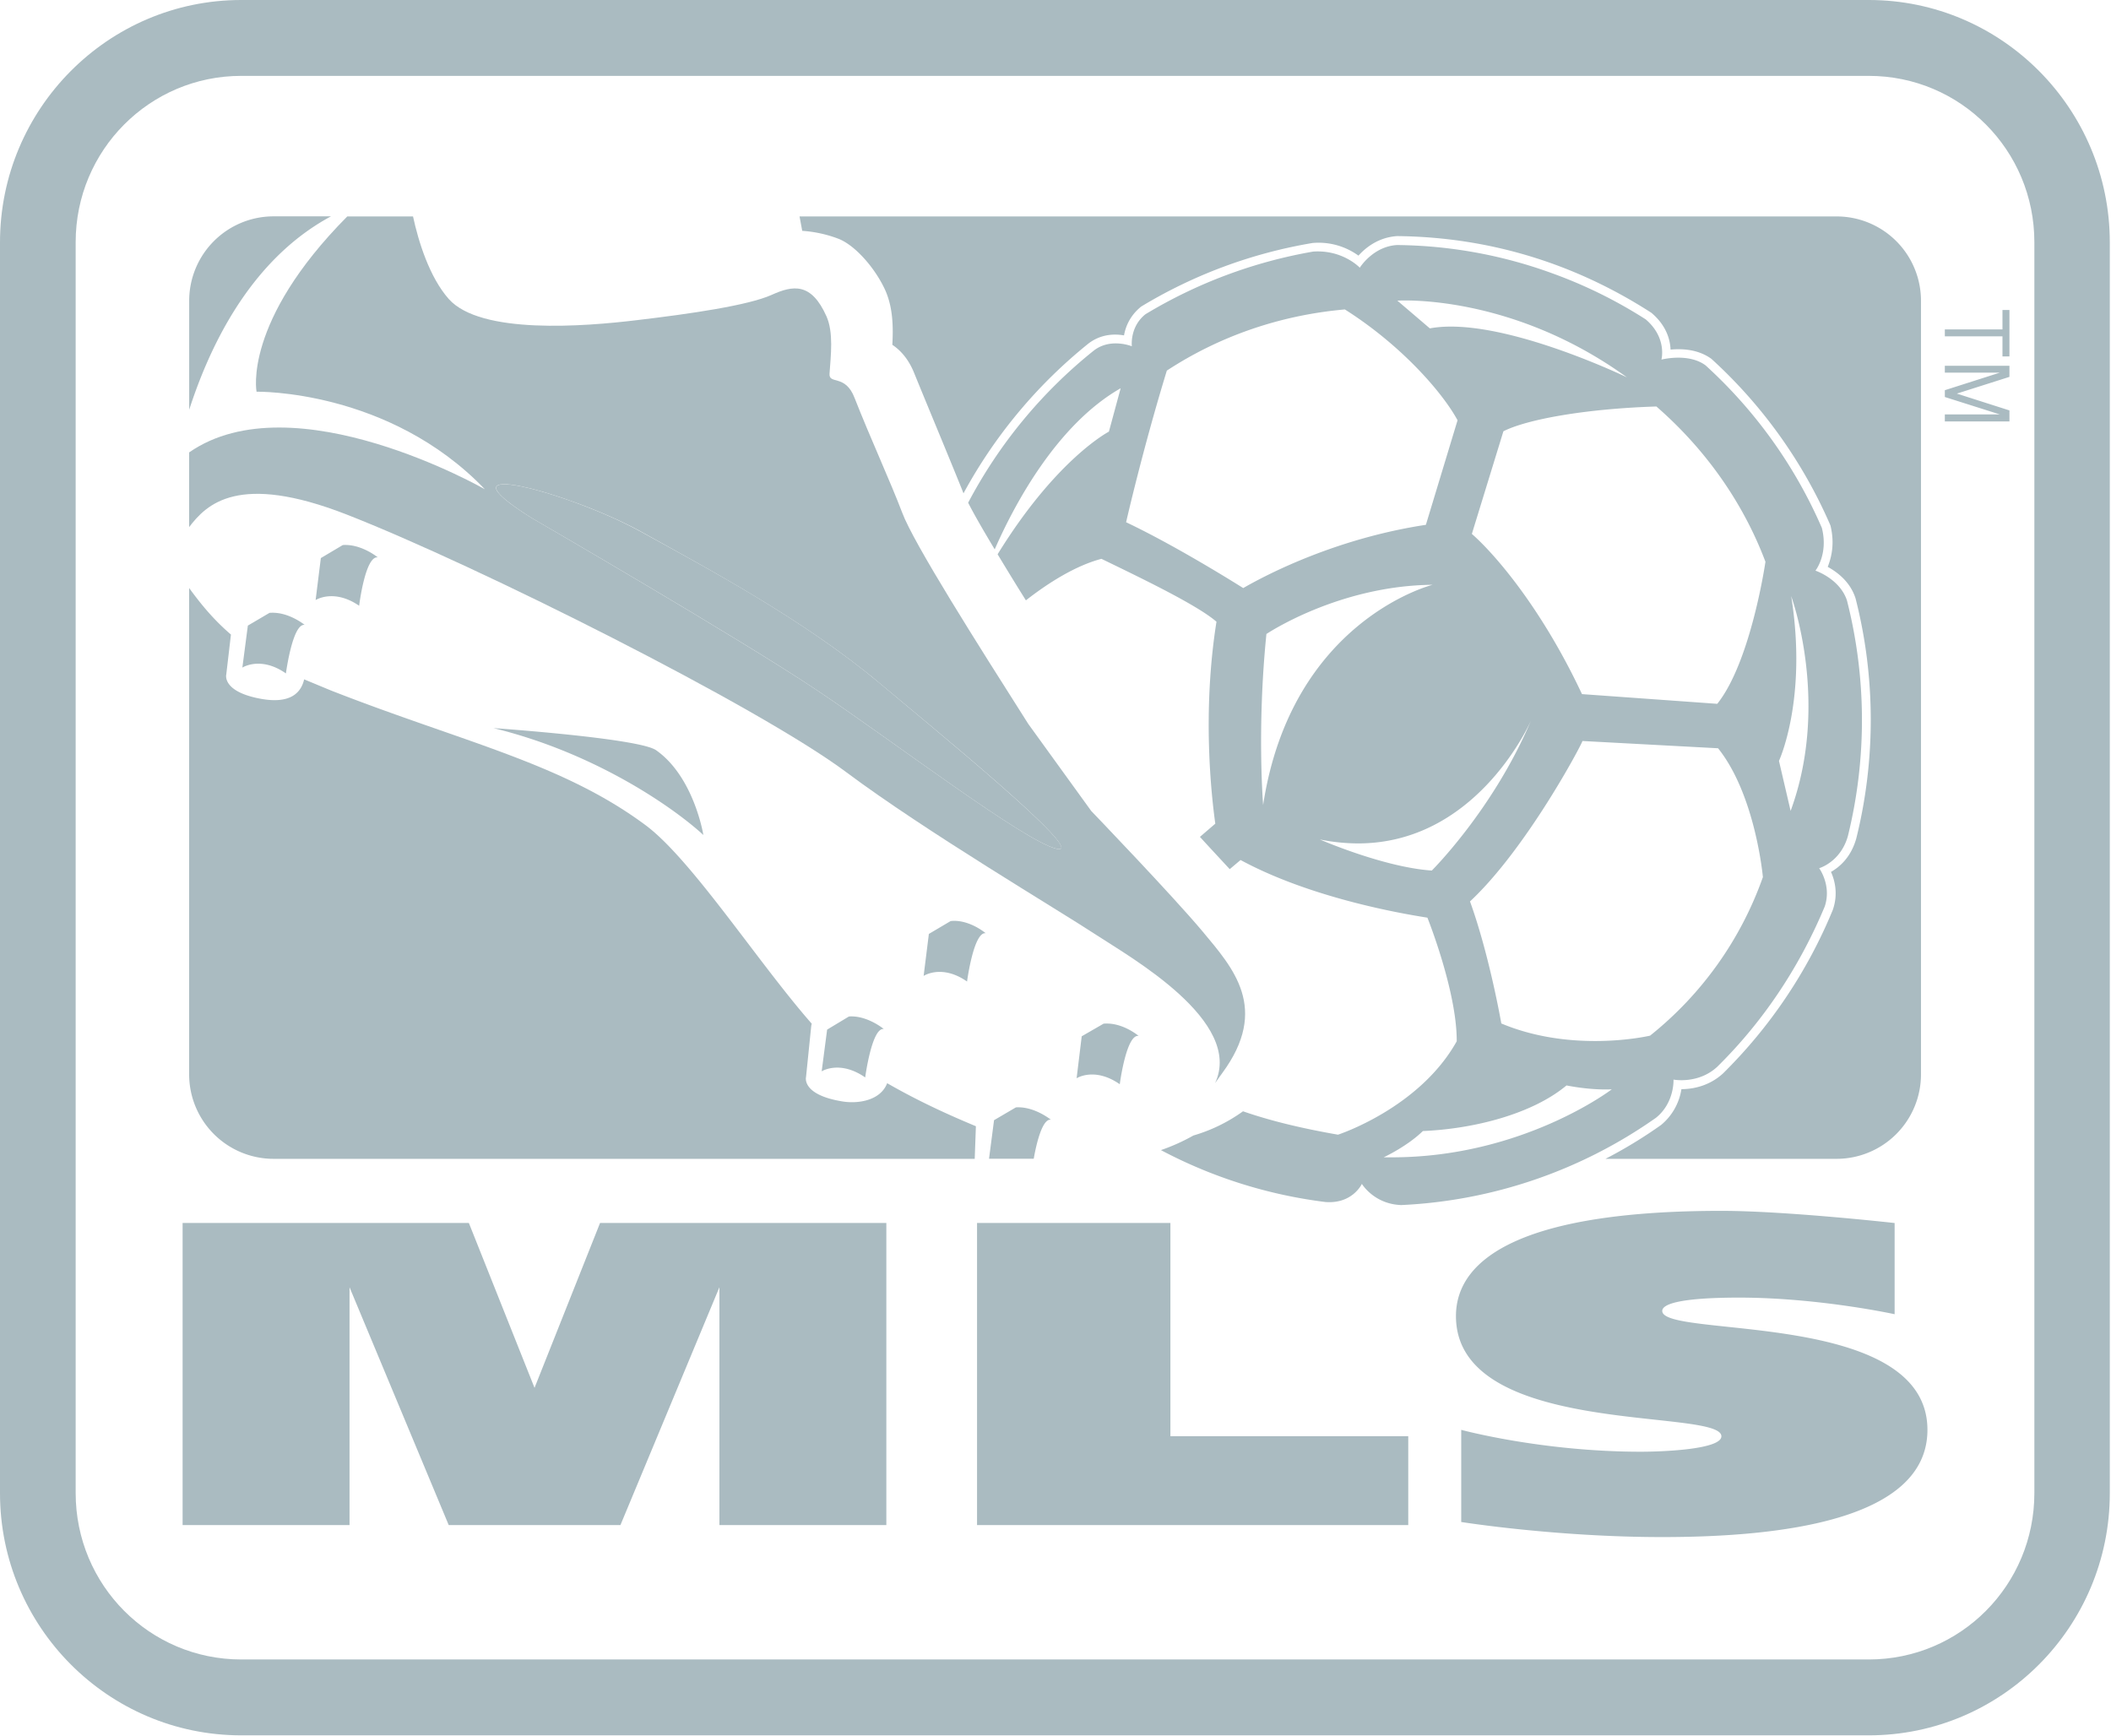 <svg xmlns="http://www.w3.org/2000/svg" width="90" height="74" viewBox="0 0 90 74"><g fill="#AABBC1"><path d="M22.67 22.087s8.9 5.155 12.146 7.333c3.24 2.159 8.904 6.5 10.259 6.775 1.345.264-5.356-5.205-7.554-7.054-3.246-2.717-7.296-4.875-10.26-6.505-1.82-.997-4.754-1.99-5.757-1.99-.635 0-.501.394 1.167 1.441"/><path d="M10.284 0C4.61 0 0 4.641 0 10.334v53.33c0 5.693 4.61 10.324 10.284 10.324h69.39c5.669 0 10.275-4.631 10.275-10.324v-53.33C89.949 4.641 85.343 0 79.675 0H10.284M3.226 63.659V10.324c0-3.918 3.157-7.089 7.058-7.089h69.39c3.907 0 7.059 3.17 7.059 7.089v53.335c0 3.928-3.152 7.094-7.058 7.094H10.284c-3.901 0-7.058-3.166-7.058-7.094"/><path d="M34.088 9.229l.114.613a5.343 5.343 0 0 1 1.534.334c.72.274 1.588 1.266 2.015 2.218.327.753.332 1.57.293 2.308.332.22.69.594.938 1.222.655 1.605 1.38 3.335 2.025 4.93l.07.18a21.11 21.11 0 0 1 5.315-6.377c.536-.418 1.117-.428 1.529-.358.064-.354.238-.828.73-1.227a20.715 20.715 0 0 1 7.31-2.712 2.896 2.896 0 0 1 1.955.539c.293-.324.83-.778 1.648-.833 3.847.04 7.5 1.117 10.84 3.27.64.539.8 1.142.819 1.57.471-.044 1.166-.024 1.742.395a20.753 20.753 0 0 1 5.053 7.053l.024.06c.189.788.03 1.376-.119 1.755.382.21.943.613 1.177 1.316l.01.03c.853 3.34.863 6.884.03 10.234-.229.813-.72 1.221-1.078 1.426.164.364.313.952.075 1.625a21.048 21.048 0 0 1-4.686 6.974c-.615.558-1.33.663-1.766.663a2.468 2.468 0 0 1-.864 1.525 19.727 19.727 0 0 1-2.373 1.446h9.848a3.602 3.602 0 0 0 3.603-3.609V12.838a3.596 3.596 0 0 0-3.603-3.61H34.088M11.66 9.224a3.6 3.6 0 0 0-3.594 3.61v4.636c.77-2.378 2.447-6.312 6.045-8.246H11.66m-3.596 36.57a3.602 3.602 0 0 0 3.598 3.614h29.894l.05-1.39c-.909-.38-2.294-.978-3.783-1.835-.288.753-1.265.892-1.94.772-1.723-.289-1.519-1.036-1.519-1.036l.223-2.184.02-.09c-2.263-2.572-5.102-6.979-7.072-8.454-3.56-2.652-7.773-3.54-13.416-5.748l-1.152-.478c-.124.538-.546 1.051-1.801.837-1.722-.3-1.519-1.047-1.519-1.047l.199-1.7c-.755-.648-1.29-1.31-1.782-1.984v20.723"/><path d="M57.973 11.414s-.72-.773-1.986-.688a20.645 20.645 0 0 0-7.152 2.672c-.68.543-.58 1.366-.58 1.366s-.909-.374-1.623.184a20.627 20.627 0 0 0-5.356 6.486c.258.508.66 1.201 1.132 1.989.819-1.87 2.63-5.304 5.37-6.87l-.501 1.85s-2.234 1.151-4.745 5.229c.367.608.77 1.271 1.206 1.964.933-.728 2.1-1.475 3.221-1.77 1.569.763 4.07 1.955 4.904 2.682-.61 3.839-.224 7.358-.05 8.61l-.655.563c.362.399.79.857 1.27 1.376l.462-.39c2.948 1.596 6.755 2.27 7.966 2.458 0 0 1.26 3.141 1.25 5.27-1.592 2.856-5.062 3.983-5.062 3.983-1.315-.23-2.714-.534-4.05-.997a6.92 6.92 0 0 1-2.114 1.032 8.314 8.314 0 0 1-1.385.623 20.33 20.33 0 0 0 7.013 2.213c1.157.09 1.554-.773 1.554-.773s.516.863 1.677.903a20.483 20.483 0 0 0 10.865-3.724c.794-.643.744-1.625.744-1.625s1.043.204 1.857-.539c1.925-1.894 3.489-4.202 4.59-6.84.303-.901-.237-1.634-.237-1.634s.913-.26 1.225-1.371c.834-3.39.775-6.84-.04-10.045-.307-.927-1.344-1.271-1.344-1.271s.56-.698.273-1.825a20.295 20.295 0 0 0-4.959-6.929c-.734-.543-1.88-.244-1.88-.244s.252-.927-.67-1.715a19.89 19.89 0 0 0-4.011-1.974 19.872 19.872 0 0 0-6.591-1.196c-1.028.06-1.588.967-1.588.967m1.603 1.405s4.804-.334 9.787 3.27c0 0-5.46-2.641-8.403-2.088l-1.384-1.182M48.01 22.266s.705-3.096 1.737-6.465c2.184-1.431 4.76-2.358 7.59-2.608 2.446 1.55 4.183 3.575 4.804 4.726l-1.35 4.457c-3.767.573-6.68 2.059-7.788 2.697 0 0-2.734-1.735-4.993-2.807m19.436 7.328c-1.767-3.764-3.796-6.047-4.695-6.83l1.345-4.376c1.003-.509 3.504-.962 6.522-1.057 2.045 1.78 3.673 4.033 4.65 6.62 0 0-.615 4.252-2.054 6.057l-5.768-.414m-13.455-2.562s3.067-2.064 7.088-2.099c0 0-6.016 1.496-7.227 9.387 0 0-.268-3.265.14-7.288m21.852 5.409s1.226-2.628.521-7.024c0 0 1.673 4.536-.024 9.157l-.497-2.133m-10.581-1.7c-1.599 3.773-4.22 6.376-4.22 6.376-2.054-.14-4.774-1.326-4.774-1.326a8.29 8.29 0 0 0 1.628.169c4.919 0 7.197-4.845 7.366-5.22m-1.256 12.897s-.501-2.896-1.335-5.204c2.407-2.244 4.774-6.71 4.794-6.84l5.782.31c1.599 1.998 1.911 5.493 1.911 5.493a15.07 15.07 0 0 1-4.81 6.76s-.967.229-2.342.229c-1.156 0-2.596-.16-4-.748m-5.018 5.708s1.008-.469 1.673-1.122c2.159-.09 4.655-.718 6.124-1.944 1.152.224 1.931.165 1.931.165s-3.792 2.9-9.376 2.9h-.352m-33.406 2.798l-2.794 7.03-2.8-7.03H7.785v12.882h7.117v-10.14l4.229 10.14h7.32l4.22-10.14v10.14h7.117V52.142zm16.072 0v12.882h18.384v-3.789h-10.14v-9.093zm20.418 3.971c0 5.19 11.316 3.903 11.316 5.125 0 .563-2.52.658-3.43.658-4.238 0-7.662-.933-7.662-.933v3.929s4.035.643 8.571.643c5.048 0 11.306-.718 11.306-4.572 0-5.16-11.306-3.888-11.306-5.07 0-.333.968-.568 3.27-.568 3.406 0 6.637.708 6.637.708v-3.888s-4.636-.519-7.386-.519c-8.253 0-11.316 1.925-11.316 4.487m23.3-42.896v.828h-2.457v.294h2.457v.857h.297v-1.979zm-2.457 2.378v.294h2.342l-2.342.748v.29l2.342.742h-2.342v.299h2.754v-.469l-2.243-.717 2.243-.713v-.474z"/><path d="M14.804 9.229c-4.457 4.496-3.866 7.472-3.866 7.472s5.638-.11 9.733 4.158c0 0-8.155-4.666-12.607-1.57v3.185c.745-.982 2.1-2.333 6.7-.543 5.554 2.168 17.6 8.21 21.323 10.997 3.375 2.522 9.033 5.867 10.676 6.949 1.41.927 6.268 3.659 5.042 6.3l.303-.423c2.035-2.762.457-4.486-.834-6.037-1.275-1.525-4.75-5.14-4.75-5.14l-2.685-3.713c-2.144-3.375-4.893-7.707-5.375-9.008-.496-1.306-1.365-3.196-2.03-4.89-.392-1.032-1.107-.554-1.067-1.037.055-.788.174-1.75-.129-2.438-.65-1.46-1.43-1.331-2.343-.917-1.002.448-3.464.807-5.742 1.076-2.234.27-6.66.624-8.02-.902-.83-.937-1.296-2.467-1.524-3.52h-2.805M45.07 36.194c-1.35-.28-7.018-4.616-10.254-6.775-3.246-2.173-12.145-7.333-12.145-7.333-4.318-2.697 1.618-1.077 4.591.544 2.963 1.645 7.018 3.798 10.254 6.51 2.154 1.805 8.596 7.064 7.634 7.064-.025 0-.05-.005-.08-.01"/><path d="M29.987 35.6s-.397-2.477-2.015-3.614c-.73-.513-6.933-.942-6.933-.942 4.422 1.077 7.762 3.46 8.948 4.557m17.064 8.044l-.933.538-.218 1.79s.764-.494 1.84.254c0 0 .279-2.148.805-2.059 0 0-.62-.528-1.355-.528-.045 0-.09 0-.139.005M40.53 39.27l-.929.549-.223 1.79s.77-.514 1.851.239c0 0 .283-2.134.794-2.059 0 0-.615-.528-1.345-.528-.05 0-.1.005-.149.01M14.612 23.24l-.933.554-.223 1.79s.774-.5 1.856.243c0 0 .258-2.138.794-2.063 0 0-.64-.529-1.38-.529-.04 0-.074 0-.114.005m-3.122 2.89l-.923.543-.234 1.79s.78-.504 1.857.249c0 0 .283-2.144.799-2.069 0 0-.63-.518-1.36-.518-.05 0-.094 0-.14.005m24.703 17.21l-.928.558-.233 1.78s.769-.494 1.856.259c0 0 .283-2.144.794-2.064 0 0-.65-.538-1.38-.538a.8.8 0 0 0-.11.005m7.117 3.876l-.928.544-.214 1.645h1.906c.104-.604.362-1.72.73-1.665 0 0-.65-.529-1.385-.529a.8.8 0 0 0-.11.005"/></g></svg>